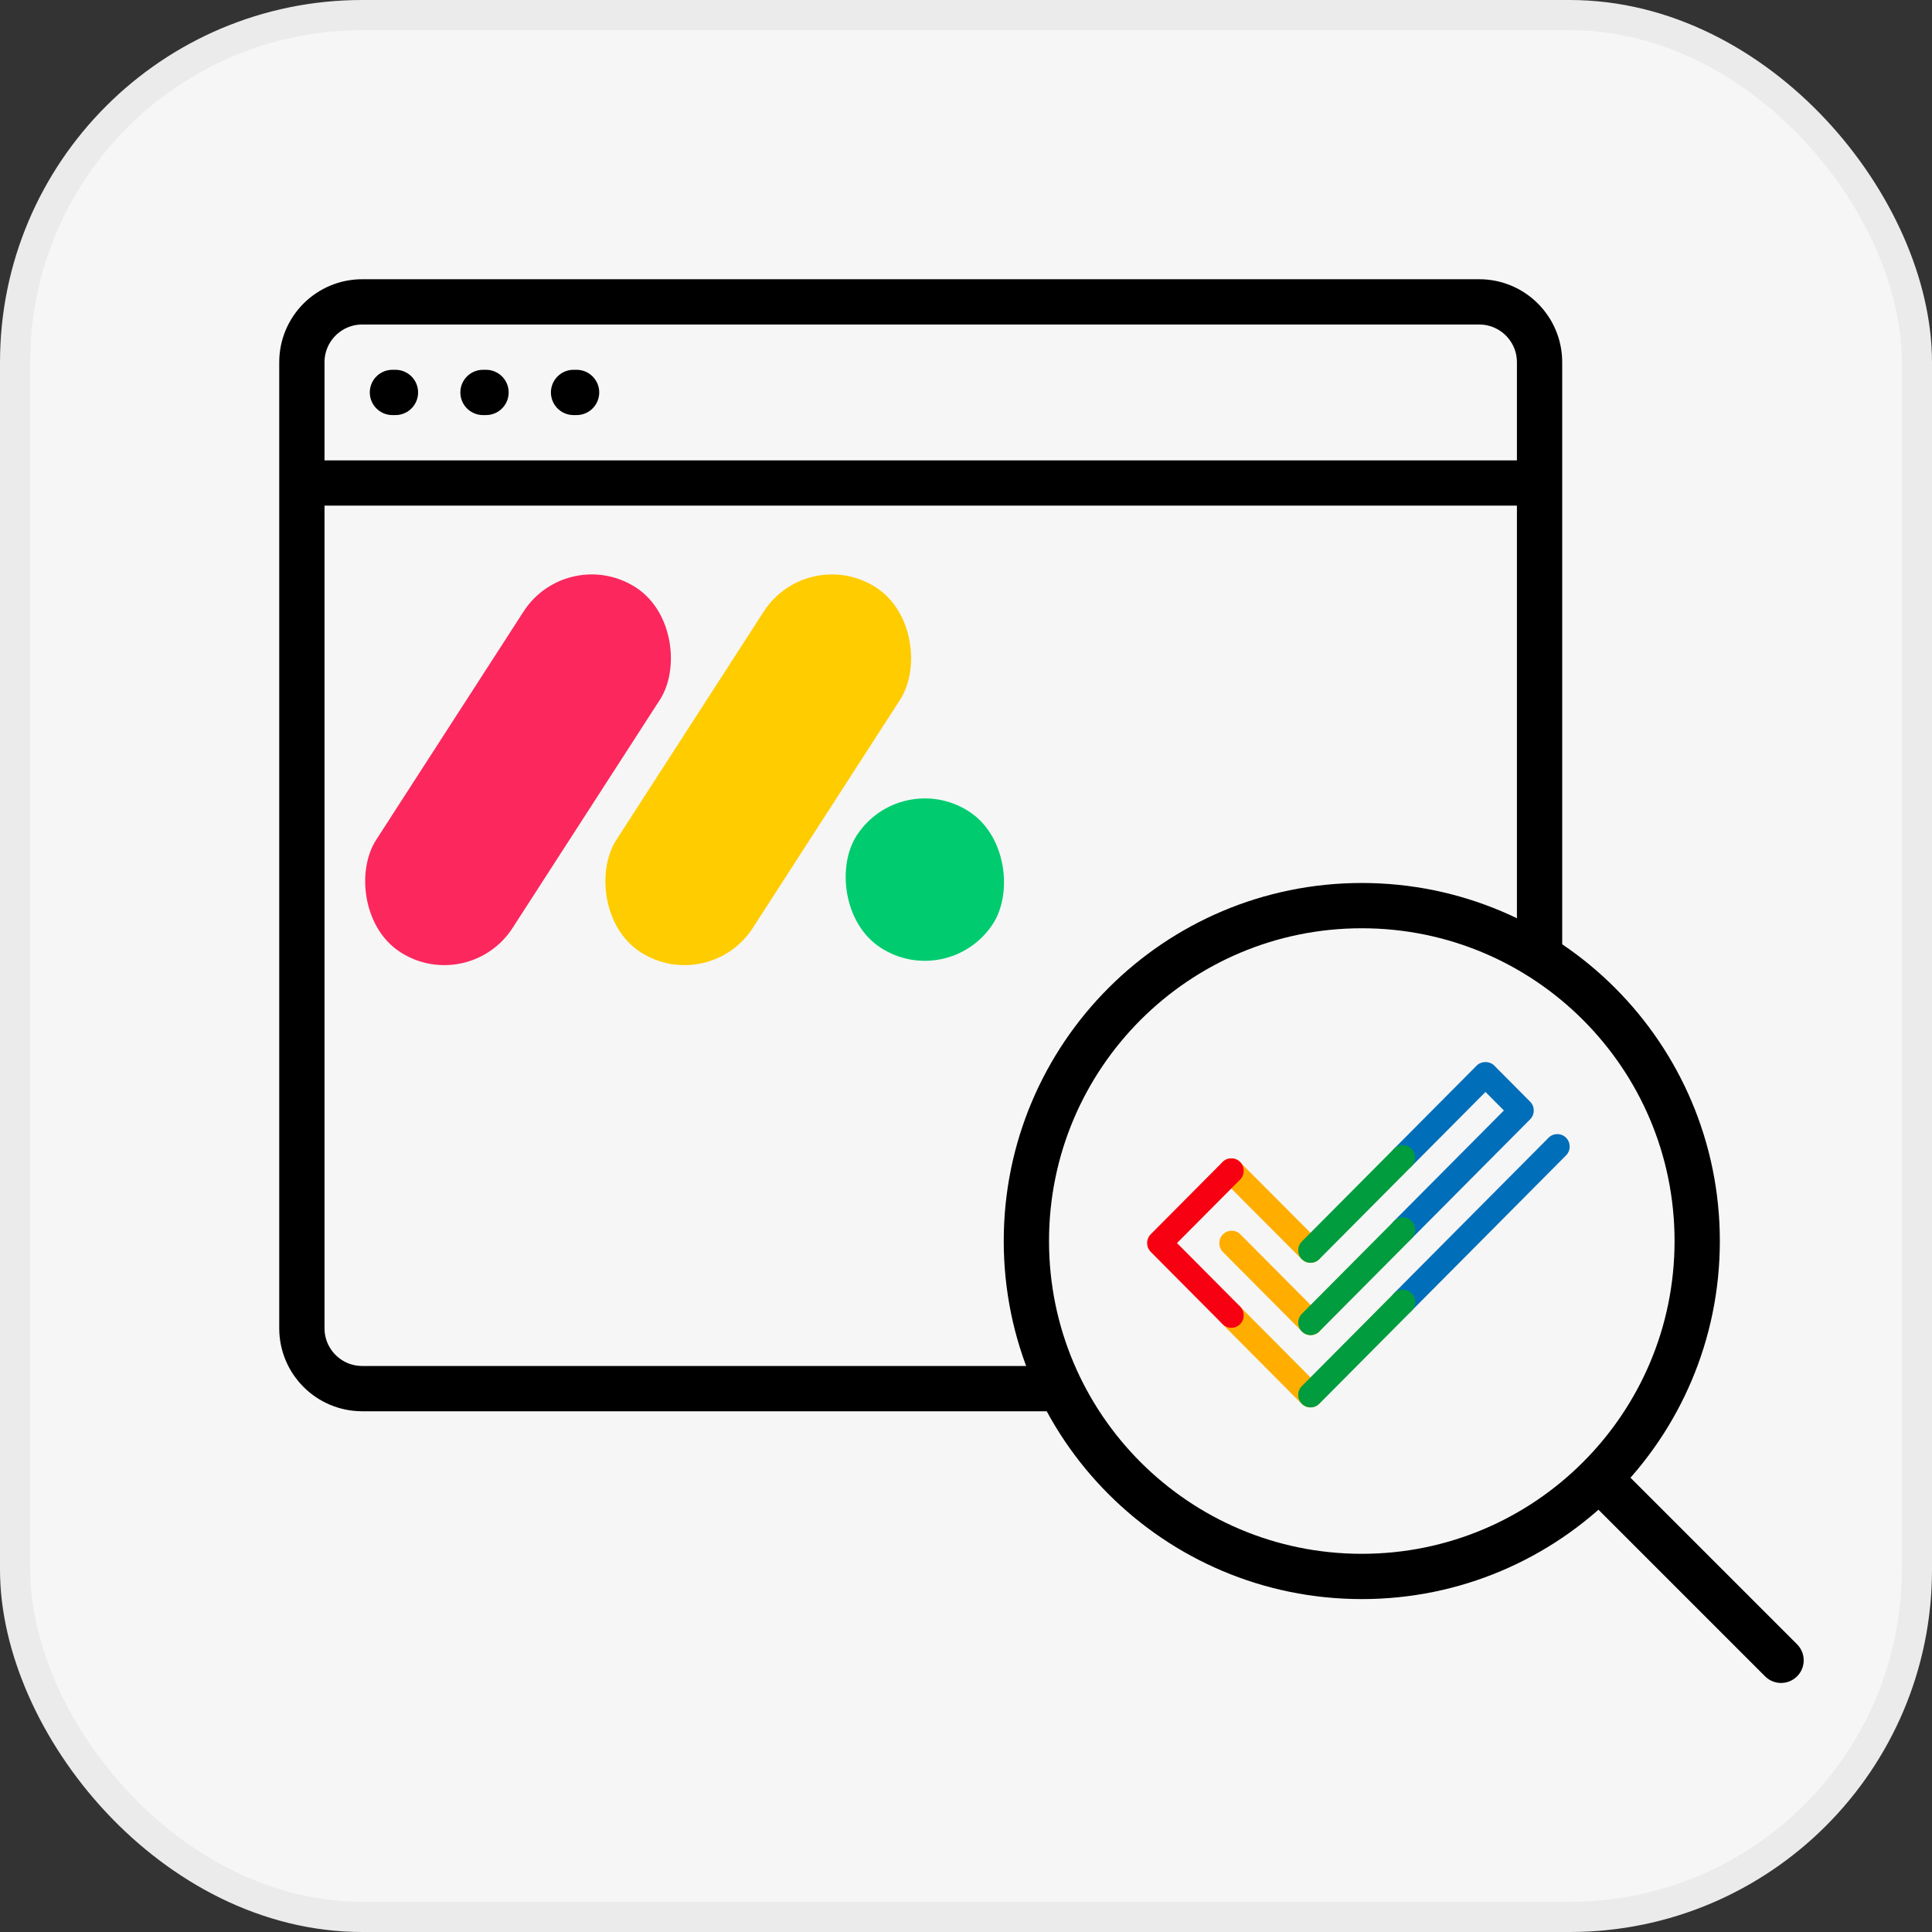 <svg width="64" height="64" viewBox="0 0 64 64" fill="none" xmlns="http://www.w3.org/2000/svg">
<rect x="0" y="0" width="64" height="64" fill="#333333" stroke="none"/>
<rect x="0.5" y="0.5" width="63" height="63" rx="11.5" fill="#F6F6F6"/>
<rect x="0.5" y="0.5" width="63" height="63" rx="11.5" stroke="#EBEBEB"/>
<path d="M10 16V44C10 45.105 10.895 46 12 46H35M10 16V12C10 10.895 10.895 10 12 10H49C50.105 10 51 10.895 51 12V16M10 16H51M51 16V32" stroke="black" stroke-width="1.5"/>
<path d="M13 13H13.1" stroke="black" stroke-width="1.5" stroke-linecap="round"/>
<path d="M16 13H16.1" stroke="black" stroke-width="1.5" stroke-linecap="round"/>
<path d="M19 13H19.1" stroke="black" stroke-width="1.5" stroke-linecap="round"/>
<rect x="18.801" y="18" width="5.379" height="14.381" rx="2.69" transform="rotate(32.844 18.801 18)" fill="#FB275D"/>
<rect x="26.758" y="18" width="5.379" height="14.381" rx="2.69" transform="rotate(32.844 26.758 18)" fill="#FFCC00"/>
<rect x="29.836" y="25.42" width="5.379" height="5.379" rx="2.69" transform="rotate(32.844 29.836 25.42)" fill="#00CC6F"/>
<path d="M45.111 52.222C51.248 52.222 56.222 47.248 56.222 41.111C56.222 34.975 51.248 30 45.111 30C38.975 30 34 34.975 34 41.111C34 47.248 38.975 52.222 45.111 52.222Z" stroke="black" stroke-width="1.5" stroke-linecap="round" stroke-linejoin="round"/>
<path d="M59 55L53.027 49.027" stroke="black" stroke-width="1.5" stroke-linecap="round" stroke-linejoin="round"/>
<path d="M43.407 46.622C43.303 46.622 43.197 46.581 43.117 46.501L40.495 43.863C40.335 43.702 40.335 43.44 40.495 43.279C40.656 43.118 40.915 43.118 41.075 43.279L43.697 45.917C43.858 46.078 43.858 46.34 43.697 46.501C43.617 46.581 43.513 46.622 43.407 46.622Z" fill="#FFAE00"/>
<path d="M43.411 41.833C43.306 41.833 43.201 41.793 43.121 41.713L40.495 39.078C40.335 38.917 40.335 38.656 40.495 38.494C40.655 38.333 40.915 38.333 41.075 38.494L43.701 41.129C43.861 41.289 43.861 41.551 43.701 41.712C43.621 41.793 43.516 41.834 43.411 41.834V41.833Z" fill="#FFAE00"/>
<path d="M43.418 44.228C43.313 44.228 43.208 44.187 43.128 44.107L40.511 41.474C40.351 41.313 40.351 41.052 40.511 40.891C40.671 40.729 40.931 40.729 41.091 40.891L43.708 43.523C43.868 43.684 43.868 43.946 43.708 44.107C43.628 44.187 43.523 44.228 43.418 44.228Z" fill="#FFAE00"/>
<path d="M46.469 43.544C46.364 43.544 46.259 43.504 46.179 43.423C46.019 43.262 46.019 43.001 46.179 42.839L51.298 37.689C51.458 37.528 51.718 37.528 51.878 37.689C52.038 37.85 52.038 38.112 51.878 38.273L46.759 43.423C46.679 43.504 46.574 43.544 46.469 43.544Z" fill="#006EB9"/>
<path d="M46.469 41.152C46.364 41.152 46.259 41.112 46.179 41.031C46.019 40.87 46.019 40.609 46.179 40.447L49.818 36.786L49.208 36.173L46.76 38.636C46.599 38.798 46.34 38.798 46.179 38.636C46.019 38.475 46.019 38.214 46.179 38.053L48.918 35.298C49.072 35.143 49.344 35.143 49.498 35.298L50.688 36.495C50.848 36.656 50.848 36.917 50.688 37.079L46.758 41.032C46.678 41.112 46.574 41.153 46.468 41.153L46.469 41.152Z" fill="#006EB9"/>
<path d="M43.414 41.832C43.309 41.832 43.204 41.792 43.124 41.711C42.964 41.55 42.964 41.289 43.124 41.127L46.179 38.054C46.339 37.893 46.599 37.893 46.759 38.054C46.919 38.216 46.919 38.477 46.759 38.638L43.704 41.711C43.624 41.792 43.519 41.832 43.414 41.832Z" fill="#009C3E"/>
<path d="M43.414 44.228C43.309 44.228 43.204 44.187 43.124 44.107C42.964 43.946 42.964 43.684 43.124 43.523L46.182 40.447C46.342 40.286 46.602 40.286 46.762 40.447C46.922 40.608 46.922 40.87 46.762 41.031L43.704 44.107C43.624 44.187 43.519 44.228 43.414 44.228Z" fill="#009C3E"/>
<path d="M43.414 46.622C43.309 46.622 43.204 46.581 43.124 46.501C42.964 46.34 42.964 46.078 43.124 45.917L46.181 42.842C46.341 42.68 46.601 42.68 46.761 42.842C46.922 43.003 46.922 43.264 46.761 43.425L43.704 46.501C43.624 46.581 43.519 46.622 43.414 46.622Z" fill="#009C3E"/>
<path d="M40.79 43.985C40.685 43.985 40.58 43.945 40.5 43.864L38.12 41.47C38.043 41.393 38 41.287 38 41.178C38 41.069 38.043 40.963 38.12 40.886L40.5 38.492C40.66 38.331 40.92 38.331 41.08 38.492C41.24 38.653 41.24 38.914 41.08 39.076L38.99 41.178L41.08 43.28C41.24 43.441 41.24 43.703 41.08 43.864C41 43.945 40.895 43.985 40.79 43.985Z" fill="#F70011"/>
</svg>
